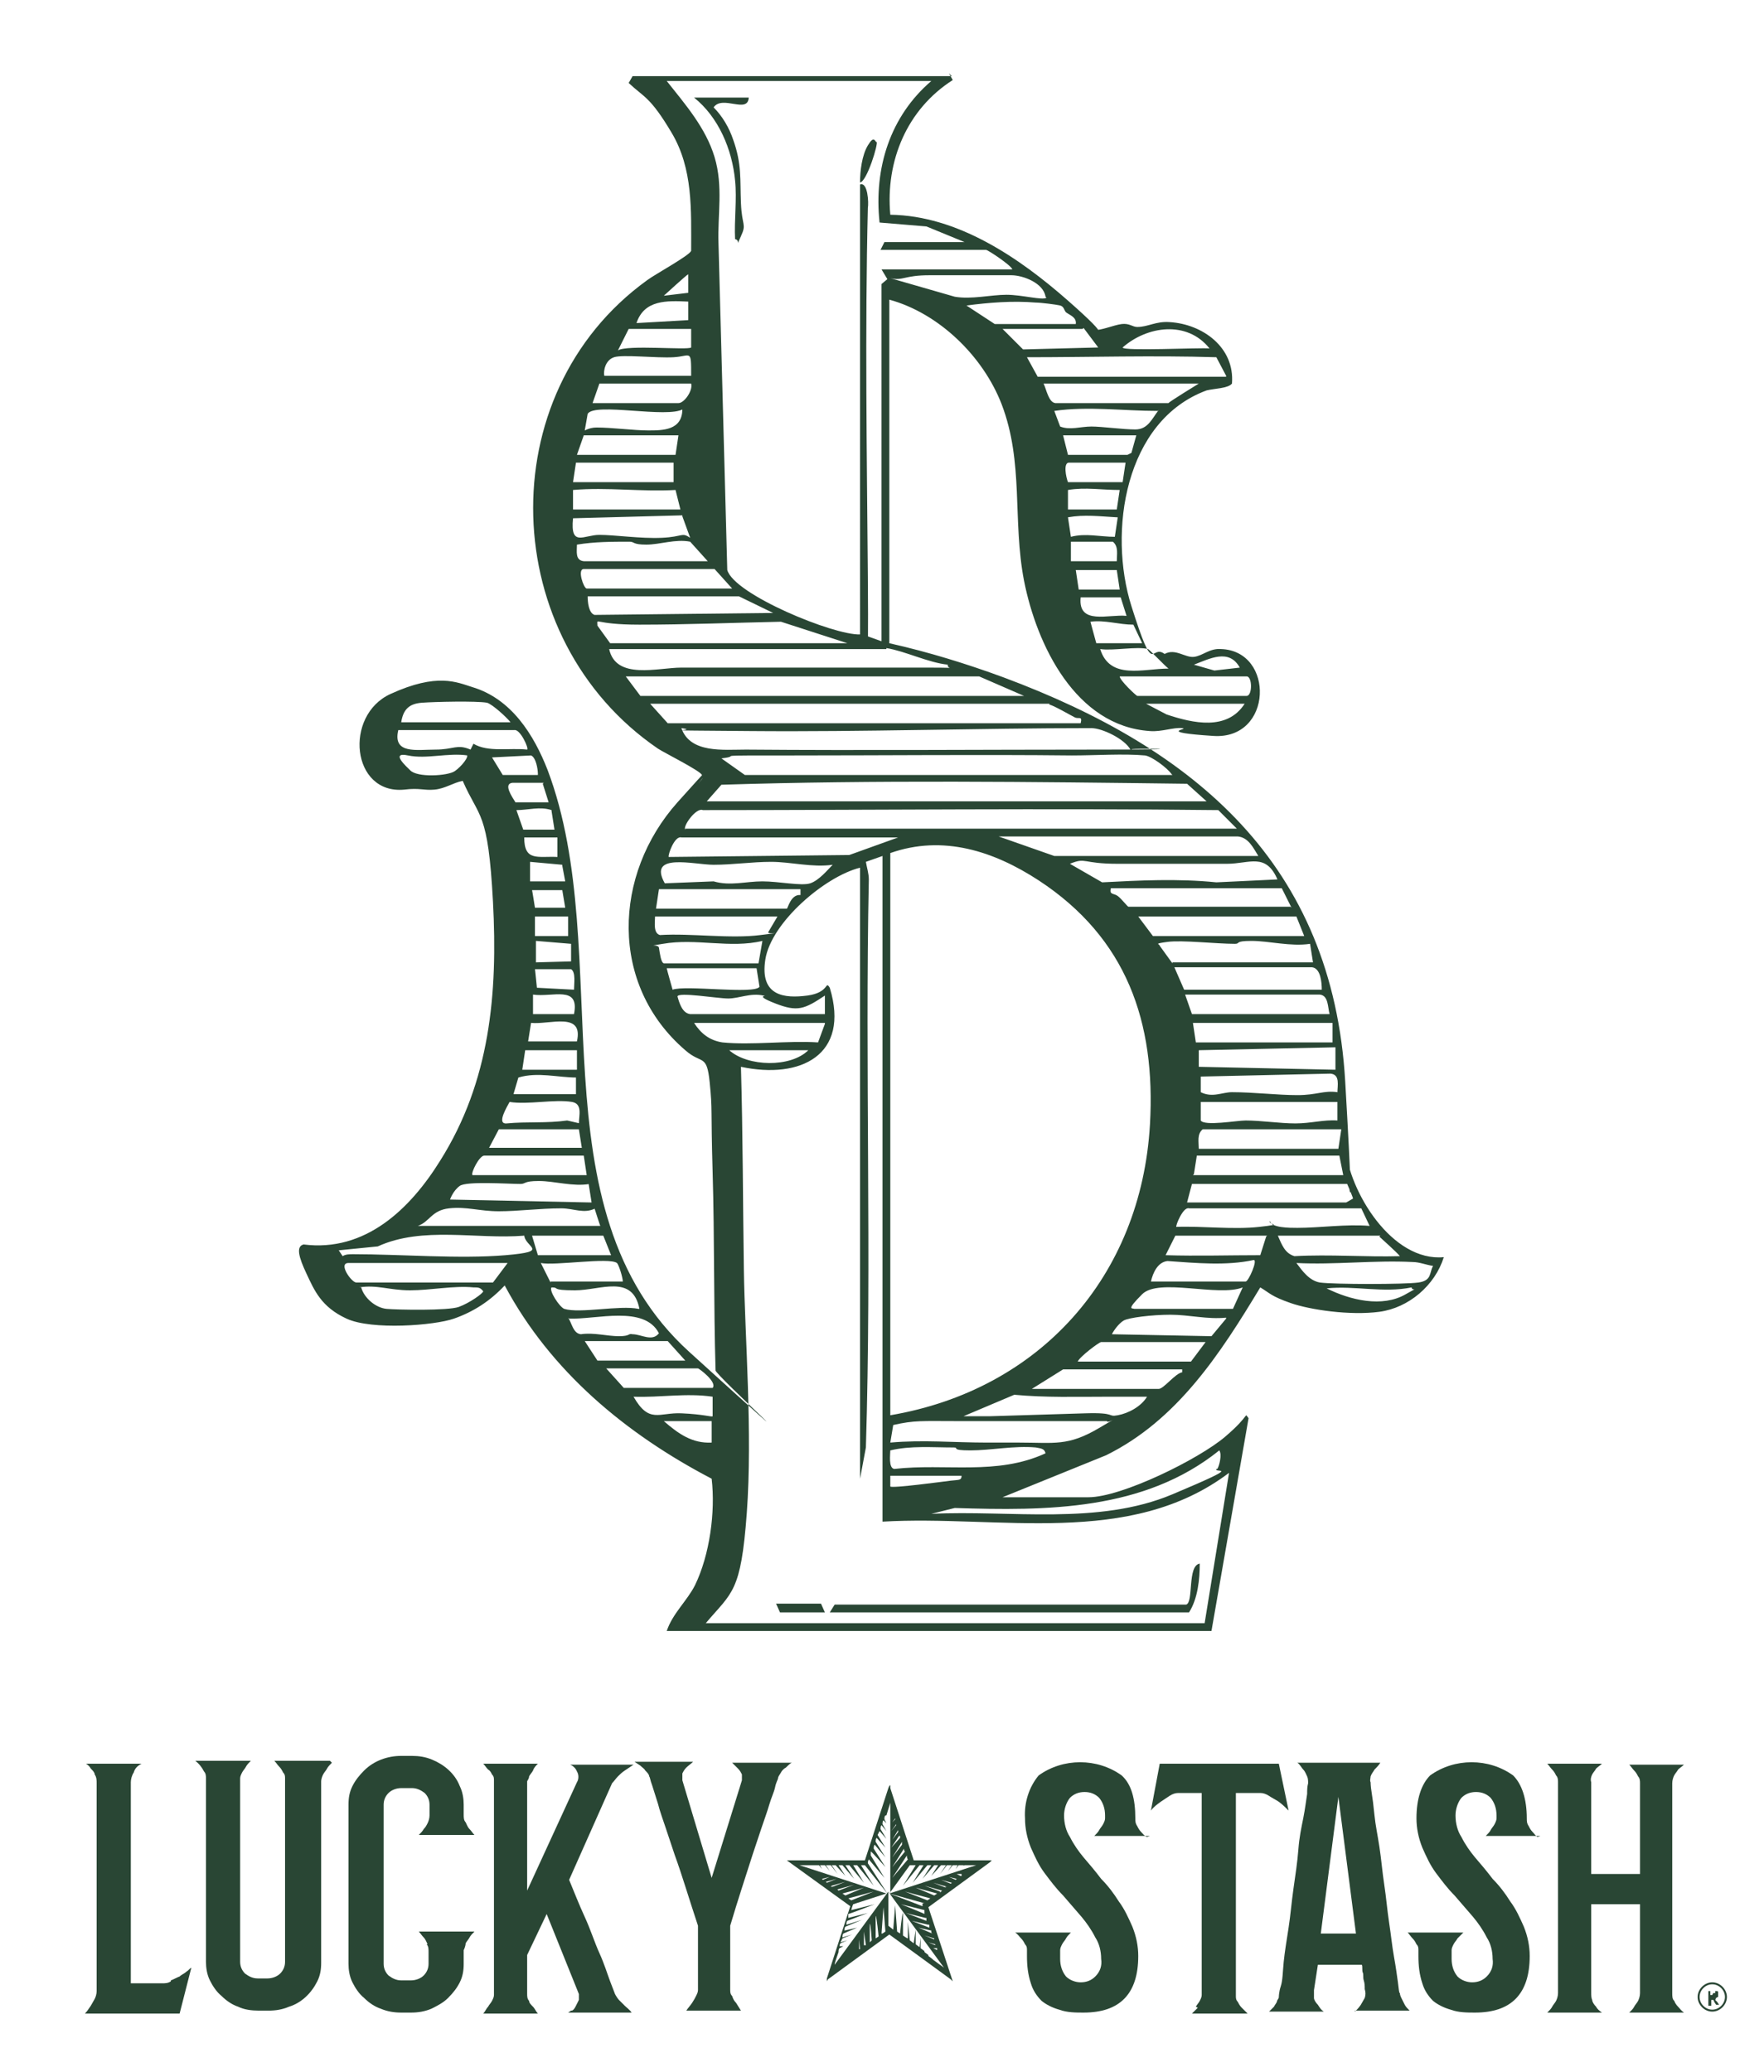 <svg xmlns="http://www.w3.org/2000/svg" id="home" viewBox="0 0 180.7 212.3"><defs><style> .st0 { fill: #294634; } </style></defs><g><path class="st0" d="M97.2,7.5l.4.7c-4.7,3-6.9,8.3-6.4,13.8,6.9.1,13.2,4.4,18.2,8.8s2.5,2.9,2.7,3c.6.1,2-.5,2.8-.6s1.1.3,1.6.3c1.1,0,1.9-.6,3.3-.5,3.4.2,6.7,2.6,6.4,6.3-.4.5-1.8.5-2.6.7-8.4,3.1-10.1,14.5-7.7,22.1s1.9,3.8,3.4,4.9c1.1-.6,2.1.4,3,.3s1.6-.9,2.8-.8c5.5.2,5.3,9.3-.8,8.9s-2.3-.7-3.2-.8-2.1.4-3.3.3c-7.6-.5-11.6-8.8-12.9-15.4-1.2-6.2,0-12.1-2.3-18.1-1.9-4.9-6.4-9.3-11.5-10.7v35.2c4,.9,7.9,2.1,11.7,3.5,19.6,7.3,33.7,19.1,35,41.4s-.2,4.6,0,6.7c.4,4.6,4.8,11.8,10.1,11.3-.9,2.9-3.6,5.2-6.6,5.6s-7.1-.2-9.1-.9-2.1-1-3.1-1.6c-4.1,6.8-8.5,13.6-15.8,17.2l-10.6,4.3h8.8c3.4,0,11.3-3.9,14-6.2s1.9-2.5,2.4-1.9l-3.8,21.8h-55.8c.6-1.8,2.1-3.1,2.9-4.7,1.5-3.1,2.1-7.5,1.7-10.9-8.8-4.6-16.5-11-21.2-19.8-1.5,1.6-3.2,2.7-5.2,3.4s-8.4,1.2-11,0-3.3-2.9-4.1-4.6-1.1-2.8-.3-3c6.3.8,10.9-3.6,14-8.6,5.1-8.1,5.9-17.1,5.4-26.5s-1.4-8.5-3.1-12.4c-1,.2-1.8.8-2.9.9s-1.5-.2-3.1,0c-5.4.5-6.2-7.6-1.4-9.8s6.8-1.2,8.4-.7c4,1.2,6.3,4.9,7.7,8.5,7.1,18.8-1.7,44.9,14.5,59.6s2.5,2.2,2.7,1.9c-.2-6.8-.1-13.5-.3-20.3s0-6.2-.3-9.2-.8-1.8-2.5-3.3c-7.8-6.7-7.4-18-.8-25.4s1.7-1.4,2.2-2,.4-.4.3-.8-3.9-2.3-4.5-2.7c-16.4-11.2-17.3-36.3-1.1-48,.8-.6,4.3-2.5,4.5-3,0-4.2.2-8.4-2-12.1s-2.8-3.6-4.4-5.1l.4-.7h32.7ZM95.7,8.3h-27.4c1.9,2.4,4,4.8,4.9,7.8s.3,5.9.4,8.8l.9,33.5c.7,2.5,10.9,6.7,13.6,6.6V18.9c.8-.3.9,1.9.8,2.4-.3,12.6-.1,25.2,0,37.8s-.2,4.1,0,6.1l1.4.5V29.1s.6-.5.6-.5l-.6-1h13.4c-.1-.4-2.5-2-2.7-2h-10.8l.4-.8h8.2l-3.9-1.6-4.8-.4c-.6-5.6,1.1-10.9,5.3-14.5ZM70.5,30.1v-2c-.1,0-2.5,2.2-2.5,2.2l2.5-.3ZM107.1,30.4c-.2-1.4-2.3-2.2-3.5-2.2-2.5,0-5.8,0-8.4,0s-2.7.6-4,.3l6.6,1.9c1.7.3,3.7-.2,5.3-.2s3.7.6,4.1.3ZM70.5,30.9c-2.2-.1-4.5-.2-5.3,2.2l5.3-.3v-2ZM109.2,32c-.2-.2-.2-.6-.6-.7s-2-.3-2.5-.3c-2.4-.2-4.8,0-7.1.3l2.9,1.9h8.3c.1-.7-.6-.9-1-1.2ZM70.8,33.7h-6.4l-1.1,2.2c.9-.6,7.2,0,7.5-.3v-2ZM110.9,33.7h-8.2l2.1,2.1,7.7-.2-1.5-2ZM123.9,35.7c-2.3-2.9-6.4-2.3-8.9-.1,0,.4,7.9,0,8.9.1ZM70.8,38.5c0-2.8,0-2-1.8-1.9s-5.2-.3-6.1,0-1.1,1.4-1,1.9h8.9ZM125.6,38.5l-1-1.9c-6.5-.2-12.9,0-19.4,0l1.1,2h19.3ZM70.8,39.3h-9.4l-.7,2h8.8c.6,0,1.5-1.3,1.3-2ZM122.8,39.3h-15.9c.3.6.5,1.9,1.2,2h11.6c0-.1,3.1-2,3.1-2ZM70,41.9c-1.6,1-9.1-.7-9.8.5l-.3,1.7c.4-.2.8-.3,1.2-.3,1.6,0,3.8.3,5.3.3s3.5,0,3.5-2.2ZM118.6,42.1c-3.6,0-7.1-.5-10.6,0l.6,1.6c1,.4,2.1,0,3.2,0s3.2.3,4.5.3,1.7-1.1,2.4-2ZM69.4,44.6h-9.6l-.7,2h10.1l.3-2ZM116.4,44.6h-7.5l.5,2h6.1s.4-.2.4-.2l.5-1.8ZM69.1,47.4h-10.1l-.3,2h10.3v-2ZM115.2,47.4h-5.7c-.6,0-.3,1.5-.1,2h5.6l.3-2ZM58.8,52.2h10.9l-.5-2c-3.5.2-7-.3-10.5,0v2ZM109.4,52.2h5l.3-2c-1.9,0-3.5-.3-5.3,0v2ZM69.9,52.8l-11.2.3c-.3,3,1.1,1.7,2.7,1.7s4.2.4,6.4.3,2-.6,2.9,0l-.8-2.2ZM114.4,53c-1.8-.1-3.3-.3-5,0l.3,2c1.5-.4,3,0,4.5,0l.3-2ZM72.5,57.5l-1.8-2c-1.5-.3-3.1.3-4.5.3s-1.2-.3-1.7-.3c-1.8,0-3.6,0-5.4.3,0,.7-.2,1.6.7,1.7h12.7ZM114.4,57.5c0-.7.2-1.5-.4-2h-4.3v2h4.8ZM75,60.3l-1.8-2h-13.4c-.7,0,0,2,.3,2h15ZM114.4,58.4h-4.2l.3,2h4.2l-.3-2ZM79.2,62.8l-3.5-1.7h-15.5c0,.6.1,1.7.7,1.9l18.3-.2ZM114.9,61.2h-4.2c-.3,2.9,2.9,1.7,4.7,1.9l-.6-1.9ZM62.3,65.9h24.5l-6.8-2.2c-4.8.1-9.7.3-14.5.3s-4.3-.8-4.3.1l1.3,1.8ZM112.2,65.9h4.8l-.9-1.9c-1.5,0-2.9-.5-4.4-.3l.6,2.2ZM90.8,66.5h-28.4c.7,3.2,5,1.9,7.4,1.9,8.4,0,16.7,0,25.2,0s1.7.7,2.1-.3c-2-.2-4.4-1.4-6.3-1.7ZM117.6,66.5c-1.1-.3-3.6.2-4.9,0,1,3.2,4.4,2,7,2-.4-.3-1.9-1.9-2.1-2ZM127,68.4c-1.1-2-3.1-.9-4.7-.3l2.1.6,2.6-.3ZM100.3,69.3h-36.2l1.5,2h39.3l-4.6-2ZM114.7,69.3c0,.4,1.7,2,1.8,2h11.2c.6,0,.6-2,0-2h-13ZM52.3,74c-.4-.5-1.8-1.8-2.4-2-1.1-.2-5.4-.1-6.7,0s-1.9.7-2.1,2h11.2ZM107.5,72.1h-40.9l1.8,2h42.3c.2-.8-.2-.4-.6-.6s-2.3-1.3-2.6-1.3ZM127.5,72.1h-10.1l2.1,1.1c2.7.9,6.2,1.7,8-1.1ZM54,76.8c.2-.1-.7-2.1-1.3-2h-11.9c-.6,2.5,1.9,2,3.8,2s2.2-.6,3.6,0l.3-.6c1.5.9,3.7.4,5.5.6ZM115.8,76.8c-.6-1.1-2.9-2.2-4-2.2-11.6,0-23.3.4-34.9.3s-4.8,0-7.1-.3c.9,2.6,4.3,2.2,6.6,2.2,12.1.1,24.3,0,36.4,0s2.1-.2,3.2,0ZM47.9,77.4c-2-.3-4.2.4-6.1,0s-.1,1.2.2,1.5c.7.8,3.9.6,4.6.1s1.5-1.5,1.2-1.7ZM55.1,79.3c0-.5-.2-1.7-.7-1.9l-4,.2,1.1,1.8h3.6ZM120,79.3c-.4-.6-2-1.8-2.7-1.9-2.2-.2-5.1,0-7.5,0-9.4-.1-19.1,0-28.5,0s-4.9,0-7.4.3l2.4,1.7h43.8ZM55.7,80.2c-.2,0-2.8,0-3.2,0-1,.1,0,1.5.3,2h3.4s-.6-1.9-.6-1.9ZM123.6,82.1l-2-1.8c-15.8-.2-31.9-.4-47.7.1l-1.5,1.7h51.1ZM56.5,83c-1.2-.4-2.4,0-3.6,0l.7,2h3.2s-.3-1.9-.3-1.9ZM70.2,84.9h56.5l-1.9-1.9c-17.6-.2-35.2,0-52.8,0-.7-.3-2.1,1.7-1.8,2ZM57.1,85.8h-3.4c0,2.5,1.4,1.9,3.4,2v-2ZM92,85.8h-22.2c-.7-.2-1.4,1.8-1.3,2l18.5-.2,5-1.8ZM128.9,87.7c-.5-.8-1-1.9-2.1-2h-24.5s5.7,2,5.7,2h20.8ZM91.2,87.4v57.6c15.3-2.6,25.7-14.2,26.6-29.8.6-10.5-2.4-19.1-11.4-25-4.6-3-9.8-4.7-15.2-2.8ZM90.4,155.9v-68.2l-1.7.6c.1.6.3,1.2.3,1.8-.4,19.4.3,38.7-.3,58.2l-.6,3.2v-62.6c-3.6.9-9.1,5.6-9.7,9.4s2,4,4.3,3.7,1.8-1.6,2.3-.8c2.1,6.9-3,9.4-9.1,8.1.2,6.9.2,13.9.3,20.8s.9,16.7.3,24.9-1.5,8.1-4.2,11.3h51.1l2.5-15.4c-10.2,7.7-23.6,4.3-35.5,5ZM57.6,88.6l-3.3-.3v2s3.6,0,3.6,0l-.3-1.6ZM85.3,88.6c-2.1.3-4.3-.3-6.3-.3s-3.9.3-5.9.3-6.8-1.3-5,1.9l5-.2c1.7.5,3.3,0,5,0s4,.5,4.9.2,1.8-1.4,2.2-1.8ZM130.9,90.2c-1.2-2.9-2.9-1.7-5.2-1.7-3.7,0-7.5,0-11.2,0s-3.2-.7-4.9,0l3.3,1.9c3.8-.2,7.8-.4,11.7,0l6.3-.3ZM57.9,93l-.3-1.8h-3.1c0-.1.3,1.8.3,1.8h3.1ZM82,91.1h-14.5l-.3,2h13.4c.1,0,.4-1.5,1.4-1.4v-.6ZM132.3,93l-1-2h-17.5c-.2.7.3.5.7.8s1,1.1,1.1,1.1h16.6ZM58.2,93.9h-3.4v2h3.4v-2ZM79.7,93.9h-12.6c0,.6-.2,1.7.5,1.9,3.2-.2,7.2.4,10.3,0s.6,0,.8-.3l1-1.7ZM132.8,93.9h-16.2l1.5,2h15.5l-.8-2ZM58.5,96.7l-3.6-.3v2.2s3.6-.1,3.6-.1v-1.8ZM78.1,96.4c-3.3.8-6.8-.3-10.2.3s-.5-.2-.4.4.2,1.5.5,1.6h9.7s.4-2.3.4-2.3ZM120.1,98.6h14.4l-.3-1.9c-2,.3-4.2-.3-6-.3s-1.1.3-1.7.3c-1.9,0-5.4-.4-6.9-.2s-.8.2-.8.4l1.3,1.8ZM58.8,101.4c0-.6.2-1.8-.3-2.1h-3.7c0-.1.2,1.9.2,1.9l3.8.2ZM77.5,99.2h-9.2c0,.1.6,2.2.6,2.2,1.3-.5,8.4.5,8.9-.3l-.3-1.9ZM135.4,101.4c0-.7-.1-2.2-1-2.3h-14.1s1,2.3,1,2.3h14.1ZM58.8,103.9c.6-3-2.2-1.7-4.2-2v2h4.2ZM84.5,102c-2.1,1.4-2.8,1.7-5.1.8s-.6-.7-1.2-.8c-1.3-.3-2.5.3-3.6.3s-5.2-.7-5.2-.2c.2.7.5,1.7,1.3,1.8h13.8s0-2,0-2ZM136.2,103.9c-.2-.7-.1-1.9-1-2h-13.8s.7,2,.7,2h14.1ZM59.1,106.7c.7-3.1-2.8-1.7-4.7-1.9l-.3,1.9h5ZM84.5,104.8h-13.4c.7,1.1,1.6,1.8,2.9,2,3,.3,6.7-.2,9.8,0l.7-1.9ZM136.5,104.8h-14.3l.3,2h14v-2ZM59.1,107.6h-5.3s-.3,2-.3,2h5.6s0-2,0-2ZM82.8,107.6h-8.1c1.9,1.7,6.3,1.8,8.1,0ZM136.8,107.3l-14,.3v1.7c.1,0,14,.3,14,.3v-2.2ZM59.1,110.4c-2,0-4-.6-6,0l-.5,1.7h6.4s0-1.7,0-1.7ZM137,112c0-.8.3-1.9-.7-2l-13.3.3v1.6c1.2.6,2.2,0,3.2,0,2.2,0,4.7.3,6.7.3s2.7-.5,4.1-.3ZM59.3,115.1c0-.8.4-2-.7-2.2-1.8-.3-4.5.3-6.4,0-.2.4-1.4,2.3-.3,2.2,2.1-.2,4.1,0,6.2-.3l1.3.3ZM137,112.9h-14v1.9c.4.6,3.7,0,4.6,0,1.6,0,3.5.3,5.1.3s2.9-.4,4.3-.3v-2ZM50.1,117.6h9.5l-.3-1.9h-8.2s-1,1.9-1,1.9ZM137.3,115.7h-14.1c-.6.5-.4,1.3-.4,2h14.3l.3-2ZM48.4,120.4h11.7l-.3-2h-10.2c-.5,0-1.4,1.8-1.2,2ZM122.2,120.4h15.4l-.4-2c-4.9,0-9.8,0-14.6,0l-.3,1.9ZM60.4,121.3c-1.7.3-3.6-.3-5.2-.3s-1.3.3-1.9.3c-1.3,0-5.5-.3-6.2.2s-1,1.4-1,1.4l14.5.3-.3-1.9ZM138.1,121.3h-16c0,0-.5,1.9-.5,1.9h16.3s.7-.4.7-.4c0-.1-.5-1.3-.6-1.5ZM61,123.8c-1.2.6-2.2,0-3.5,0-2.2,0-4.4.3-6.4.3s-3.3-.5-5.1-.3-2,1.4-3.2,1.8h18.7c0,.1-.6-1.8-.6-1.8ZM139.5,123.8h-17.7c-.6-.2-1.4,1.8-1.3,1.9,2.7-.1,5.8.3,8.5,0s.8-.2,1.1-.6c.1.7,2,.7,2.8.7,2.3,0,5-.4,7.4-.2l-.9-1.9ZM53.7,126.6c-4.9.4-10.4-1-15,1.1l-4,.4.4.6c.3-.2.7-.2,1.1-.2,4.8,0,10.9.5,15.6.1s1.9-.8,1.9-2.1ZM61.8,126.6h-7.3l.6,2h7.5l-.8-2ZM129.8,126.6h-9.4l-1,2c3.2.1,6.5,0,9.7,0l.6-1.9ZM141.4,126.6h-10.5c.4.9.7,1.8,1.7,2.1,3.6-.2,7.3.1,10.8,0-.2-.3-2-1.9-2.1-2ZM52.1,129.4h-16.4c-1.1,0,.3,2,.8,2h14s1.5-2,1.5-2ZM56.4,131.3h7.4c0-.4-.4-1.7-.6-1.9-.8-.6-6.4.3-7.8,0l1,2ZM118,131.3h9.6c.3,0,1.3-2.3.8-2.2-2.8.6-5.9.3-8.8.1-1,.1-1.5,1.2-1.7,2.1ZM146.8,129.7c-.7-.1-1.4-.4-2.1-.4-3.9-.2-8,.3-11.9.1.6.8,1.3,1.8,2.4,2,1.5.2,8.7.2,10.1,0s1.1-1,1.5-1.7ZM37,131.9c.3,1.1,1.5,2.1,2.6,2.2s6.3.2,7.4-.2,2.5-1.4,2.5-1.6c-.3-.4-.5-.4-1-.4-2-.2-4.4.3-6.5.3s-3.4-.6-5.2-.3ZM65.5,134.1c-.7-3.6-4-1.9-6.6-1.9s-1.5-.3-2.4-.3c-.3.3.8,2,1.3,2.2,1.6.5,5.7-.4,7.6,0ZM127.3,131.9c-2.5,1-8.6-1-10.3.7s-1,1.4-.8,1.5h10.1s1-2.2,1-2.2ZM144.6,131.9c-2.9.6-5.8-.2-8.7.1,2.4,1.2,5.7,2,8.1.6s.7,0,.6-.7ZM58.2,135c.4.6.5,1.6,1.3,1.7,1.3-.2,2.7.2,3.9.2s.9-.3,1.4-.2c.9,0,2,.8,2.7-.1-1.5-2.9-6.4-1.4-9.2-1.5ZM125.6,135c-1.9.2-3.8-.3-5.7-.3s-4.3.3-4.8.6-1,1-1.2,1.4l10.2.2,1.5-1.8ZM70.2,139.4l-1.8-2h-8.5l1.3,2h9.1ZM123.6,137.5h-10.8c-.2,0-2.2,1.5-2.4,2h11.6l1.5-2ZM73,142.2c.5-.6-1.4-2-1.5-2h-9.4l1.8,2h9.1ZM121.1,140.3h-12.2l-3.2,2h13c.5,0,1.7-1.6,2.4-1.7v-.3ZM73,143.1c-2.7-.4-5.4.1-8.1,0,1.6,2.8,2.6,1.6,4.9,1.7s3.1.4,3.2.3v-2ZM117.5,143.1c-1.4,0-2.7,0-4.1,0-3.1,0-6.3.1-9.5-.2l-5.2,2.2c.9,0,1.8,0,2.7,0,3.2-.1,6.6-.2,9.8-.3s2.2.4,3.3.2,2.4-.9,3-1.9ZM73,145.6h-5c1.5,1.3,2.9,2.3,4.9,2.2v-2.2ZM113.6,145.6c-1.4,0-2.7,0-4.1,0-3.7,0-7.7,0-11.4,0s-4.4-.1-6.6.4l-.3,1.8c3.3-.3,6.6,0,9.9,0s2.2,0,3.3,0c3.6,0,5,.4,8.2-1.5s.8-.3.8-.7ZM107.1,148.9c-.1-.5-.5-.5-1-.6-2.2-.2-4.6.3-6.7.3s-1.1-.3-1.7-.3c-2.2,0-4.4-.2-6.5.3,0,.4-.2,1.8.4,1.9,5.3-.6,10.5.7,15.5-1.6ZM124.7,150.5c.2-.3.5-1.5.2-1.9-7.7,6.2-17.7,6.2-27.1,5.9l-2.4.6c8.1-.4,17.1,1.2,24.7-2s4.2-2.1,4.5-2.6ZM98.5,151.2h-7.3v1.1c.2.2,5.4-.5,6.2-.6s1.1,0,1.1-.5Z"></path><path class="st0" d="M85,165.2l.5-.8h36c.8-.2.1-4,1.4-4.2,0,1.6-.2,3.6-1.1,5h-36.8Z"></path><polygon class="st0" points="84.5 165.2 79.9 165.2 79.5 164.3 84.1 164.3 84.5 165.2"></polygon><path class="st0" d="M75.3,18.5c-.3-3.2-1.7-6.5-4.2-8.5h5.6c-.1,1.7-2.7-.3-3.6,1,.9.9,1.6,2.1,2,3.3.9,2.5.7,4.1.8,6.5s.6,2.1,0,3.4,0,.4-.6.3c-.1-1.9.2-4.1,0-6Z"></path><path class="st0" d="M89.8,14.5c.2.2-1,4.1-1.7,4.2,0-1.2.2-2.8.8-3.8s.7-.5.9-.3Z"></path></g><path class="st0" d="M117.8,188.1h-5.7c.2-.2.4-.4.5-.6.1-.2.3-.4.4-.6.1-.2.2-.4.2-.6v-.3c0-.7-.2-1.3-.6-1.8-.4-.4-.9-.6-1.5-.6-.6,0-1.1.2-1.5.6-.4.5-.6,1.2-.6,1.8,0,.8.2,1.6.6,2.2.4.8.9,1.5,1.4,2.1.6.7,1.2,1.4,1.8,2.2.7.7,1.3,1.5,1.8,2.3.6.8,1,1.7,1.4,2.6.4,1,.6,2,.6,3,0,3.9-1.9,5.8-5.6,5.8-.8,0-1.7,0-2.5-.3-.7-.2-1.3-.5-1.8-.9-.5-.5-.9-1.1-1.1-1.8-.3-.9-.4-1.8-.4-2.8v-.6c0-.2,0-.4-.2-.6-.1-.2-.2-.4-.4-.6-.2-.2-.3-.4-.6-.6h5.7c-.2.2-.4.4-.5.6-.1.2-.3.4-.4.6-.1.2-.2.4-.2.6v.9c0,.7.2,1.3.6,1.8.4.4,1,.6,1.5.6.6,0,1.1-.2,1.5-.6.5-.5.7-1.1.6-1.8,0-.8-.2-1.6-.6-2.2-.4-.8-.9-1.5-1.4-2.1-.6-.7-1.2-1.4-1.9-2.2-.7-.7-1.3-1.5-1.9-2.3-.6-.8-1-1.7-1.4-2.6-.4-1-.6-2-.6-3-.1-1.6.4-3.2,1.4-4.4,2.5-1.8,6-1.8,8.5,0,1,.9,1.4,2.4,1.4,4.4,0,.3,0,.5.2.8.1.2.2.4.4.6.2.2.3.4.6.5"></path><path class="st0" d="M122.5,205.6c.1-.2.3-.4.4-.6.1-.2.2-.4.2-.6v-20.7h-2.4c-.3,0-.6.1-.9.3-.3.2-.6.4-.9.6-.4.3-.7.5-1,.9l.9-4.8h12.2l1,4.8c-.3-.3-.6-.6-1-.9-.3-.2-.7-.4-1-.6-.3-.2-.6-.3-.9-.3h-2.5v20.8c0,.2,0,.4.2.6.1.2.2.4.4.6.2.2.4.4.6.6h-5.7c.2-.2.4-.4.6-.6"></path><path class="st0" d="M138.8,206.1c.2-.2.4-.4.6-.7.1-.2.3-.5.4-.7.1-.3.1-.6,0-.9,0-.3,0-.6-.1-.9s0-.6-.1-.8,0-.6-.1-.8h-4.5l-.4,2.6c0,.3,0,.5,0,.8,0,.2.2.5.4.7.2.3.3.5.6.7h-5.6c.2-.2.3-.3.5-.5.1-.2.2-.3.3-.5,0-.2.2-.3.2-.5,0,0,0-.5.2-1.1s.2-1.5.3-2.5.3-2.2.5-3.5.3-2.6.5-4,.4-2.7.5-4,.3-2.2.5-3.2.3-1.9.4-2.5c0-.4,0-.7.1-1.1,0-.2,0-.5-.1-.7-.1-.2-.2-.5-.4-.7-.2-.2-.3-.5-.6-.7h8.5c-.2.3-.4.5-.6.7-.1.2-.3.4-.4.7,0,.2-.1.4,0,.6,0,0,0,.4.1,1s.2,1.4.3,2.4.3,1.9.5,3.2.3,2.6.5,3.9.3,2.6.5,3.9.3,2.4.5,3.5.3,1.9.4,2.6.1,1.1.2,1.1c0,.2.1.4.2.6.1.2.2.4.3.6.1.2.3.4.5.6h-5.6ZM138.9,198.1l-1.8-14-1.8,14h3.6Z"></path><path class="st0" d="M157.8,188.1h-5.6c.2-.2.4-.4.5-.6.1-.2.3-.4.4-.6.1-.2.2-.4.2-.6v-.3c0-.7-.2-1.3-.6-1.8-.4-.4-.9-.6-1.5-.6-.6,0-1.1.2-1.5.6-.4.5-.6,1.2-.6,1.8,0,.8.2,1.6.6,2.2.4.8.9,1.5,1.4,2.1.6.7,1.2,1.4,1.8,2.2.7.7,1.3,1.5,1.8,2.3.6.8,1,1.7,1.4,2.6.4,1,.6,2,.6,3,0,3.9-1.9,5.8-5.6,5.8-.8,0-1.7,0-2.5-.3-.7-.2-1.3-.5-1.8-.9-.5-.5-.9-1.1-1.1-1.8-.3-.9-.4-1.8-.4-2.8v-.6c0-.2,0-.4-.2-.6-.1-.2-.2-.4-.4-.6-.2-.2-.3-.4-.5-.6h5.7c-.2.2-.4.4-.6.6-.1.2-.3.4-.4.6-.1.2-.2.4-.2.6v.9c0,.7.2,1.3.6,1.8.4.4,1,.6,1.5.6.6,0,1.1-.2,1.5-.6.5-.5.7-1.1.6-1.8,0-.8-.2-1.6-.6-2.2-.4-.8-.9-1.5-1.4-2.1-.6-.7-1.2-1.4-1.9-2.2-.7-.7-1.3-1.5-1.9-2.3-.6-.8-1-1.7-1.4-2.6-.4-1-.6-2-.6-3,0-2,.5-3.5,1.4-4.4,2.5-1.8,6-1.8,8.5,0,.9.9,1.4,2.4,1.4,4.4,0,.3,0,.5.2.8.1.2.2.4.4.6.2.2.3.4.5.5"></path><path class="st0" d="M171.5,204.9c0,.2.2.5.4.7.2.2.3.4.6.6h-5.6c.2-.2.4-.4.5-.6.1-.2.3-.4.4-.6.1-.2.2-.5.2-.8v-9.1h-5v9c0,.3,0,.6.1.8,0,.2.2.5.4.7.1.2.3.4.6.6h-5.6c.2-.2.4-.4.5-.6.1-.2.3-.4.4-.6.1-.2.2-.5.2-.8v-21.6c0-.2,0-.5-.2-.7-.1-.2-.2-.4-.4-.6-.2-.2-.3-.4-.5-.6h5.6c-.2.2-.4.3-.6.5-.1.2-.3.4-.4.6-.1.2-.2.5-.1.8v9.4h5v-9.3c0-.2,0-.5-.2-.7-.1-.2-.2-.4-.4-.6-.2-.2-.3-.4-.5-.6h5.6c-.2.2-.4.3-.6.5-.1.2-.3.4-.4.6-.1.2-.2.5-.2.8v21.5c0,.3,0,.6.2.8"></path><path class="st0" d="M101.6,190.6h-8l-2.4-7.4v-.3c-.1,0-.2.3-.2.3l-2.4,7.4h-8l6.5,4.7-2.4,7.4v.3c0,0,.1-.2.1-.2l6.3-4.6c.7.5,6.3,4.6,6.3,4.6l.2.2-2.5-7.6,6.3-4.6.2-.2ZM91.5,185.9h-.1c0,.1.1,0,.1,0ZM91.7,186.4s0,0,0,0l-.3.3.3-.4ZM91.8,186.9s0,0,0,.1l-.5.6.5-.7ZM92,187.5v.2c0,0-.6.8-.6.8l.6-1ZM92.2,188.1c0,0,0,.1,0,.2l-.9,1,.8-1.2ZM92.4,188.7v.3c0,0-1,1.3-1,1.3l1-1.6ZM92.6,189.4c0,.1,0,.2.1.3l-1.3,1.6,1.2-1.9ZM92.9,190.1c0,.1,0,.3.1.4l-1.6,1.9,1.5-2.3ZM83.3,191.9h.2-.2ZM83.7,192.2h.5c0-.1-.4,0-.4,0h0ZM84.2,192.5l.8-.2-.7.3h0ZM84.6,192.8l1.1-.3-1,.4h0ZM85.2,193.2l1.4-.4-1.3.5h-.2ZM85.7,193.6l1.8-.5-1.6.6-.2-.2ZM86.3,194l2.2-.6-1.9.8-.3-.2ZM86.9,194.5l2.6-.7-2.3.9-.3-.2ZM86.7,200.7v-.2.2h0ZM87.1,200.4v-.5.4h0ZM87.6,200.1v-.8.7h0ZM88,199.8v-1.1c0,0,.1,1,.1,1h-.1ZM88.5,199.4v-1.5c0,0,.2,1.4.2,1.4h-.2ZM89.1,199v-1.9c.1,0,.2,1.7.2,1.7l-.2.2ZM89.7,198.6v-2.3c.1,0,.3,2.1.3,2.1l-.3.2ZM90.3,198.1l.2-2.7.2,2.5-.3.2ZM95.5,200.7h0l-.4-.3v-.5.4l-.4-.3v-.8c0,0,0,.7,0,.7l-.4-.3v-1.1c0,0-.1,1-.1,1l-.4-.3v-1.5c0,0-.2,1.4-.2,1.4l-.4-.3-.2-1.9v1.7c-.1,0-.5-.3-.5-.3v-2.3c-.1,0-.3,2.1-.3,2.1l-.3-.2-.2-2.7-.2,2.5-.5-.4h0v-3.5l-5.5,7.5c0-.2.2-.7.4-1.3h.2c0,0-.2,0-.2,0,0-.1,0-.3.1-.4l.4-.2h-.4s0-.2.1-.3l.7-.3-.7.2.2-.4,1-.4-1,.3c0-.1,0-.3.1-.4l1.4-.6-1.3.3c0-.1,0-.3.1-.4l1.7-.7-1.6.5c0-.1,0-.3.1-.4l2.1-.8-2,.5v-.4c.1,0,2.7-1,2.7-1l-2.4.6c.1-.4.2-.6.2-.6h0l3.4-1.1-8.9-2.9h1.5c0,.1,0,0,0,0h.5l.3.4-.2-.4h.5l.5.6-.4-.6h.5l.7.9-.6-.9h.4l1,1.1-.7-1.1h.4l1.2,1.4-.9-1.4h.4l1.5,1.8-1.1-1.8h.4l1.7,2.1-1.3-2.1h.4l2.3,2.9-2-3.1c0-.1,0-.2.1-.4l1.6,1.9-1.4-2.3v-.4c.1,0,1.5,1.6,1.5,1.6l-1.2-1.9c0-.1,0-.3.1-.4l1.1,1.3-1-1.6c0-.1,0-.3.1-.4l.9,1-.8-1.3.2-.4.7.8-.6-1c0-.1,0-.3.1-.4l.5.6-.4-.7c0-.1,0-.3.1-.4l.3.3-.2-.4c0-.2,0-.3.1-.4h.1c0,.1,0,0,0,0l.4-1.3v9.4l5.5,7.5-1.1-.8ZM92.3,195.1l2.4.6v.4c.1,0-2.4-1-2.4-1ZM94.9,196.5c0,.1,0,.2,0,.3l-2.1-.8,2,.5ZM94.5,195.3l-3.4-1.3,3.6,1h-.2c0,.1,0,.2,0,.3h0ZM96.2,200.3h-.2c0,0,.2,0,.2,0h0ZM96,199.8l-.4-.2h.4c0,.1,0,.1,0,.1h0ZM95.8,199.3l-.7-.3.7.2s0,0,0,0h0ZM95.7,198.7l-1-.4,1,.3s0,0,0,.1h0ZM95.5,198.1l-1.4-.6,1.3.3c0,0,0,.1,0,.2h0ZM95.2,197.2c0,0,0,.2,0,.3l-1.8-.7,1.7.4ZM95,194.7l-2.3-.9,2.6.7-.3.2ZM95.7,194.2l-1.9-.8,2.2.6-.3.2ZM96.3,193.8l-1.6-.6,1.8.5-.2.2ZM96.9,193.4l-1.3-.5,1.4.4h-.2ZM97.4,193l-1-.4,1.1.3h0ZM97.9,192.6l-.7-.3.8.2h0ZM98.4,192.2l-.4-.2h.5c0,.1,0,.2,0,.2ZM98.9,191.9h-.2c0,0,.2,0,.2,0h0ZM100,191.1l-8.9,2.9,2.1-2.9h.6l-1.3,2.1,1.7-2.1h.4l-1.1,1.8,1.5-1.8h.4l-.9,1.4,1.2-1.4h.4l-.7,1.1,1-1.1h.5l-.6.9.7-.9h.5l-.4.6.5-.6h.5l-.2.4.3-.4h.5,0c0,.1.1,0,.1,0h1.3Z"></path><path class="st0" d="M175.8,204.8h-.1c.1-.1.2-.2.3-.2,0,0,0-.2,0-.3,0,0,0-.1,0-.2,0,0,0-.1-.1-.1-.1,0-.2,0-.3,0h-.6v1.5h.3v-.6h.2s0,0,0,0c0,0,.1.1.1.2l.2.3h.3l-.2-.3-.2-.2ZM175.4,204.4h-.2v-.4h.4s0,0,.1,0c0,0,0,0,0,.1,0,0,0,0,0,.1,0,0,0,0,0,0h-.2Z"></path><path class="st0" d="M175.4,203.1c-.8,0-1.5.7-1.5,1.5,0,.8.7,1.5,1.5,1.5.8,0,1.5-.7,1.5-1.5,0,0,0,0,0,0,0-.8-.7-1.5-1.5-1.5ZM175.4,205.9c-.7,0-1.3-.6-1.3-1.3,0-.7.6-1.3,1.3-1.3.7,0,1.3.6,1.3,1.3,0,0,0,0,0,0,0,.7-.6,1.3-1.3,1.3Z"></path><path class="st0" d="M17.5,202.9c.3-.1.6-.3.9-.4.2-.2.5-.3.7-.5.2-.1.3-.3.5-.4l-1.2,4.7h-9.7c.2-.2.4-.5.6-.8.1-.2.3-.5.4-.7.1-.2.2-.5.2-.8v-21.3c0-.3,0-.6-.2-.9,0-.2-.2-.4-.4-.6-.1-.2-.3-.4-.5-.5h5.7c-.4.2-.7.5-.8.9-.2.3-.3.7-.3,1v20.6h3.2c.3,0,.6,0,.9-.2"></path><path class="st0" d="M34,180.6c-.2.2-.4.4-.5.6-.1.2-.3.4-.4.6-.1.2-.2.5-.2.7v18.6c0,.7-.1,1.3-.4,1.9-.6,1.2-1.6,2.2-2.9,2.6-.7.3-1.4.4-2.1.4h-1c-.7,0-1.5-.1-2.1-.4-.6-.2-1.2-.6-1.7-1.1-.5-.4-.9-1-1.2-1.6-.3-.6-.4-1.3-.4-1.9v-18.8c0-.2,0-.5-.2-.7-.2-.4-.5-.8-.9-1.1h5.7c-.2.2-.4.4-.5.6-.1.2-.3.4-.4.6-.1.2-.2.4-.2.6v18.8c0,.5.2.9.5,1.2.4.3.8.5,1.3.5h1c.5,0,1-.2,1.3-.5.3-.3.5-.7.5-1.2v-18.8c0-.2,0-.4-.2-.6-.1-.2-.2-.4-.4-.6-.2-.2-.3-.4-.5-.6h5.7Z"></path><path class="st0" d="M43.8,199.2c-.1-.2-.2-.5-.4-.7-.2-.2-.3-.4-.5-.6h5.7c-.2.2-.4.4-.5.6-.1.2-.3.4-.4.6,0,.2-.1.5-.2.7v1.4c0,.7-.1,1.3-.4,1.9-.3.6-.7,1.1-1.2,1.6-.5.5-1.1.8-1.7,1.1-.7.3-1.4.4-2.1.4h-1c-.7,0-1.4-.1-2.1-.4-.6-.2-1.2-.6-1.7-1.1-.5-.4-.9-1-1.2-1.6-.3-.6-.4-1.3-.4-1.9v-16.3c0-.7.1-1.3.4-1.9.3-.6.7-1.1,1.2-1.6,1-1,2.4-1.5,3.8-1.5h1.1c.7,0,1.4.1,2.1.4,1.2.5,2.3,1.4,2.8,2.7.3.6.4,1.3.4,1.9v1c0,.3,0,.6.2.8.1.2.2.5.4.7.2.2.3.4.5.6h-5.7c.2-.2.4-.4.5-.6.2-.2.3-.4.4-.6.1-.2.2-.5.2-.8v-1.1c0-.5-.2-.9-.5-1.2-.4-.3-.8-.5-1.3-.5h-1.1c-.5,0-1,.2-1.3.5-.3.3-.5.7-.5,1.2v16.3c0,.5.2.9.5,1.2.4.3.8.5,1.3.5h1c.5,0,1-.2,1.3-.5.3-.3.5-.7.5-1.2v-1.2c0-.3,0-.6-.2-.8"></path><path class="st0" d="M58.6,206c.2-.1.3-.3.4-.5.1-.2.2-.4.3-.6,0-.2,0-.4,0-.6l-3.3-8.2-2,4.2v4c0,.2,0,.5.2.7,0,.2.2.4.4.6.2.2.3.5.5.7h-5.6c.2-.2.3-.5.5-.7.1-.2.3-.4.4-.6.1-.2.2-.4.2-.6v-22c0-.2,0-.4-.2-.6-.1-.2-.2-.4-.4-.5-.2-.2-.3-.4-.5-.6h5.6c-.2.2-.4.4-.5.7-.1.2-.3.4-.4.6,0,.2-.1.3-.2.5v11.2l5.1-11.1c.2-.3.2-.8,0-1.1-.1-.3-.4-.6-.7-.7h6.5c-.3.2-.6.4-.9.6-.3.2-.5.4-.7.6-.2.2-.4.5-.6.7l-4.4,9.9c.5,1.2,1,2.5,1.6,3.8s1,2.6,1.5,3.7.8,2.1,1.1,2.9l.5,1.3c.1.2.3.5.4.6l.6.6c.2.2.5.4.7.7h-6.5l.3-.2"></path><path class="st0" d="M81.1,180.6c-.2.1-.4.3-.6.5-.2.1-.4.3-.5.5-.1.2-.3.4-.3.6,0,.1-.2.4-.3.9s-.4,1.1-.6,1.8-.5,1.5-.8,2.4-.6,1.8-.9,2.7c-.7,2.2-1.5,4.6-2.3,7.3v6.5c0,.3,0,.5.2.7.1.3.2.5.4.7.2.3.3.5.5.8h-5.6c.2-.3.4-.5.6-.8s.3-.5.4-.7c.1-.2.2-.4.2-.6v-6.6c-.9-2.7-1.6-5.1-2.4-7.3l-.9-2.7c-.3-.9-.6-1.7-.8-2.5l-.6-1.9c-.2-.5-.2-.8-.3-.9,0-.2-.2-.4-.4-.6-.1-.2-.3-.3-.5-.5l-.6-.4h6c-.2.2-.5.4-.7.6-.2.2-.3.4-.4.6,0,.2,0,.5,0,.7l3,10,3.1-10c0-.2,0-.4,0-.6-.1-.2-.2-.4-.4-.6-.2-.2-.4-.4-.6-.6h6.1Z"></path></svg>